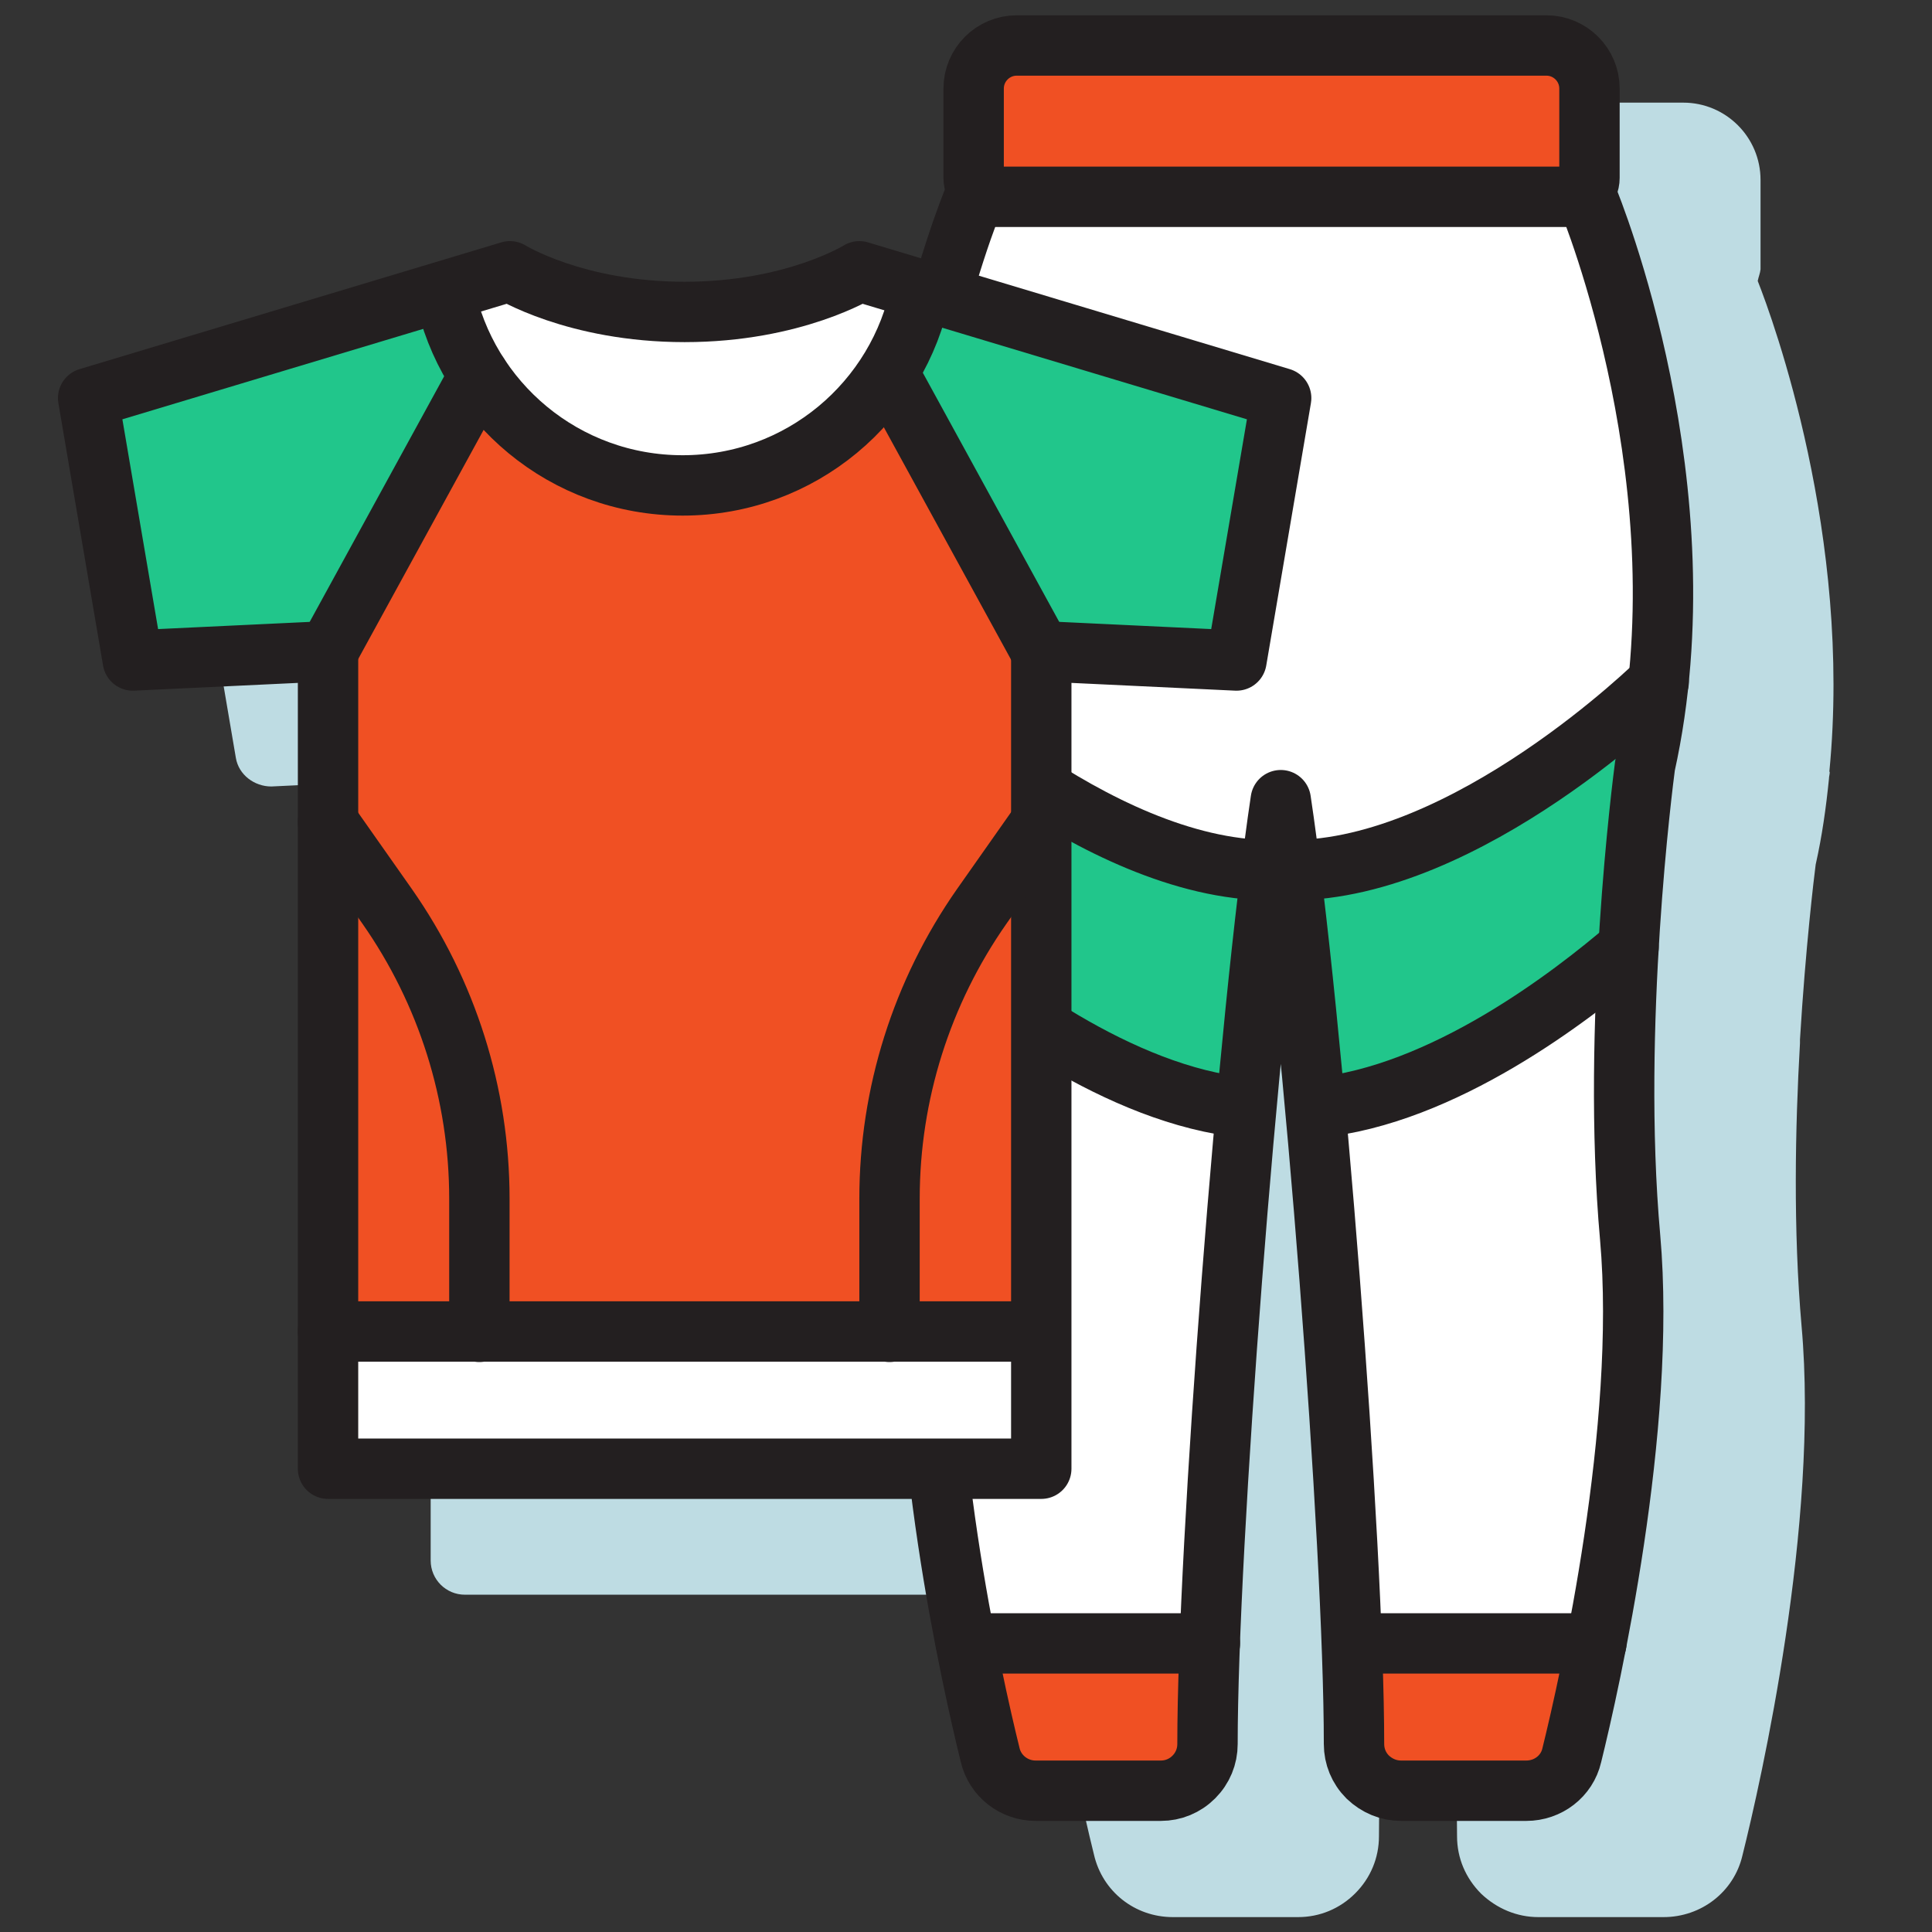 <?xml version="1.0" encoding="UTF-8"?>
<svg id="Layer_3" data-name="Layer 3" xmlns="http://www.w3.org/2000/svg" viewBox="0 0 48 48">
  <rect x="0" y="0" width="48" height="48" fill="#333333" stroke="none"/>
  <defs>
    <style>
      .cls-1, .cls-2, .cls-3, .cls-4 {
        fill-rule: evenodd;
      }

      .cls-1, .cls-5 {
        fill: none;
        stroke: #231f20;
        stroke-linecap: round;
        stroke-linejoin: round;
        stroke-width: 1.5px;
      }

      .cls-2, .cls-3, .cls-4, .cls-6, .cls-7, .cls-8, .cls-9 {
        stroke-width: 0px;
      }

      .cls-2, .cls-6 {
        fill: #21c68b;
      }

      .cls-3, .cls-8 {
        fill: #fff;
      }

      .cls-4, .cls-9 {
        fill: #f05023;
      }

      .cls-7 {
        fill: #bedce3;
      }
    </style>
  </defs>
  <path class="cls-7" d="m45.45,19.17c.57-5.84-1.4-11.23-1.78-12.19.02-.1.06-.19.07-.29v-2.22c0-1.06-.86-1.92-1.92-1.92h-13.16c-1.06,0-1.92.86-1.92,1.92v2.22c0,.09.03.17.05.25-.09.22-.3.8-.56,1.63l-1.23-.37c-.22-.07-.47-.04-.68.08-.02,0-1.55.89-3.91.89s-3.88-.88-3.89-.88c-.21-.13-.46-.16-.7-.09l-10.48,3.15c-.41.12-.67.53-.59.96l1.11,6.52c.07.42.46.71.88.71l3.96-.19v19.42c0,.47.38.85.85.85h14.42c.37,2.89.95,5.41,1.21,6.46.21.91,1.01,1.55,1.96,1.55h3.11c.54,0,1.04-.21,1.42-.59.38-.38.59-.88.59-1.42,0-3.26.44-10.07.97-15.84.53,5.79.97,12.61.97,15.84,0,.54.21,1.04.6,1.43.39.37.89.58,1.42.58h3.11c.94,0,1.75-.63,1.96-1.53.46-1.84,1.91-8.24,1.47-13.15-.21-2.39-.16-4.94-.04-7.03,0-.03,0-.06,0-.09.14-2.31.35-4.04.39-4.35.16-.71.26-1.43.33-2.13,0-.06.02-.11.02-.17Z"/>
  <g>
    <path class="cls-4" d="m39,4.89h-14.34c-.26,0-.47-.21-.47-.47v-2.22c0-.59.48-1.07,1.07-1.07h13.16c.59,0,1.07.48,1.07,1.07v2.22c0,.26-.22.47-.49.47Z"/>
    <path class="cls-3" d="m39.43,4.89c.12.29,2.96,7.26,1.44,14.13-.05.38-.84,6.47-.37,11.72.42,4.73-1,11.05-1.45,12.87-.12.52-.59.88-1.13.88h-3.11c-.31,0-.6-.12-.83-.34-.22-.22-.34-.51-.34-.82,0-4.94-1.01-18.07-1.82-23.45-.81,5.4-1.82,18.53-1.82,23.45,0,.31-.12.6-.34.82s-.51.34-.82.34h-3.11c-.54,0-1.01-.37-1.13-.89-.45-1.82-1.87-8.14-1.45-12.87.46-5.26-.32-11.33-.37-11.72-1.53-6.88,1.31-13.83,1.43-14.12"/>
    <path class="cls-2" d="m22.45,16.94s6.53,4.39,8.51,4.68v5.89s-7.65-2.35-7.76-3.98-.74-6.6-.74-6.6Z"/>
    <path class="cls-2" d="m41.21,16.94s-6.53,4.39-8.51,4.68v5.89s7.65-2.35,7.76-3.98.74-6.6.74-6.6Z"/>
    <polygon class="cls-4" points="24 40.83 30.06 40.83 30.06 44 28.97 44.89 24.87 44.5 24 40.83"/>
    <polygon class="cls-4" points="33.6 40.83 39.66 40.83 38.88 44.5 33.98 44.16 33.6 40.83"/>
    <path class="cls-1" d="m39.43,4.89c.12.29,2.96,7.26,1.44,14.13-.05.38-.84,6.47-.37,11.72.42,4.73-1,11.05-1.45,12.87-.12.52-.59.88-1.13.88h-3.11c-.31,0-.6-.12-.83-.34-.22-.22-.34-.51-.34-.82,0-4.94-1.01-18.07-1.82-23.45-.81,5.4-1.82,18.53-1.82,23.45,0,.31-.12.6-.34.82s-.51.34-.82.34h-3.11c-.54,0-1.01-.37-1.13-.89-.45-1.82-1.87-8.14-1.45-12.87.46-5.26-.32-11.33-.37-11.72-1.53-6.88,1.31-13.83,1.43-14.12"/>
    <path class="cls-1" d="m39,4.89h-14.34c-.26,0-.47-.21-.47-.47v-2.22c0-.59.48-1.07,1.07-1.07h13.16c.59,0,1.07.48,1.07,1.07v2.22c0,.26-.22.47-.49.47Z"/>
    <path class="cls-1" d="m22.45,16.94s4.74,4.68,9.13,4.68"/>
    <path class="cls-1" d="m23.19,23.54c1.41,1.21,4.61,3.68,7.76,3.98"/>
    <line class="cls-5" x1="24" y1="40.83" x2="30.06" y2="40.83"/>
    <path class="cls-1" d="m41.21,16.94s-4.74,4.68-9.13,4.68"/>
    <path class="cls-1" d="m40.46,23.54c-1.41,1.21-4.61,3.68-7.76,3.98"/>
    <line class="cls-5" x1="39.66" y1="40.83" x2="33.6" y2="40.83"/>
  </g>
  <g>
    <path class="cls-9" d="m8.15,36.49v-20.31l-4.85.23-1.11-6.52,10.48-3.15s1.62,1.01,4.34,1.01,4.34-1.01,4.34-1.01l10.48,3.15-1.11,6.52-4.85-.23v20.31H8.15Z"/>
    <polygon class="cls-6" points="11.04 7.24 2.19 9.9 3.26 16.18 8.5 16.18 11.9 9.33 11.04 7.24"/>
    <polygon class="cls-6" points="22.88 7.21 22.11 9.91 25.86 16.18 30.71 16.41 31.82 9.9 22.88 7.21"/>
    <rect class="cls-8" x="8.15" y="33.08" width="17.72" height="3.41"/>
    <path class="cls-8" d="m12.66,6.75l-2.14.64s2.82,4.63,5.83,4.67,4.62-.94,5.44-2.43,1.09-2.89,1.09-2.89h-1.53s-4.58,2.28-8.68,0Z"/>
    <path class="cls-5" d="m8.15,36.49v-20.31l-4.85.23-1.11-6.52,10.48-3.15s1.62,1.01,4.34,1.01,4.34-1.01,4.34-1.01l10.48,3.15-1.11,6.52-4.85-.23v20.31H8.15Z"/>
    <line class="cls-5" x1="8.15" y1="33.08" x2="25.86" y2="33.08"/>
    <path class="cls-5" d="m8.15,20.43l1.47,2.09c1.49,2.13,2.29,4.66,2.29,7.26v3.31"/>
    <path class="cls-5" d="m25.86,20.43l-1.47,2.09c-1.49,2.13-2.29,4.66-2.29,7.26v3.31"/>
    <path class="cls-5" d="m22.88,7.21c-.55,2.77-2.99,4.85-5.92,4.85s-5.36-2.07-5.92-4.82"/>
    <line class="cls-5" x1="11.9" y1="9.33" x2="8.15" y2="16.18"/>
    <line class="cls-5" x1="22.11" y1="9.33" x2="25.86" y2="16.18"/>
  </g>
</svg>